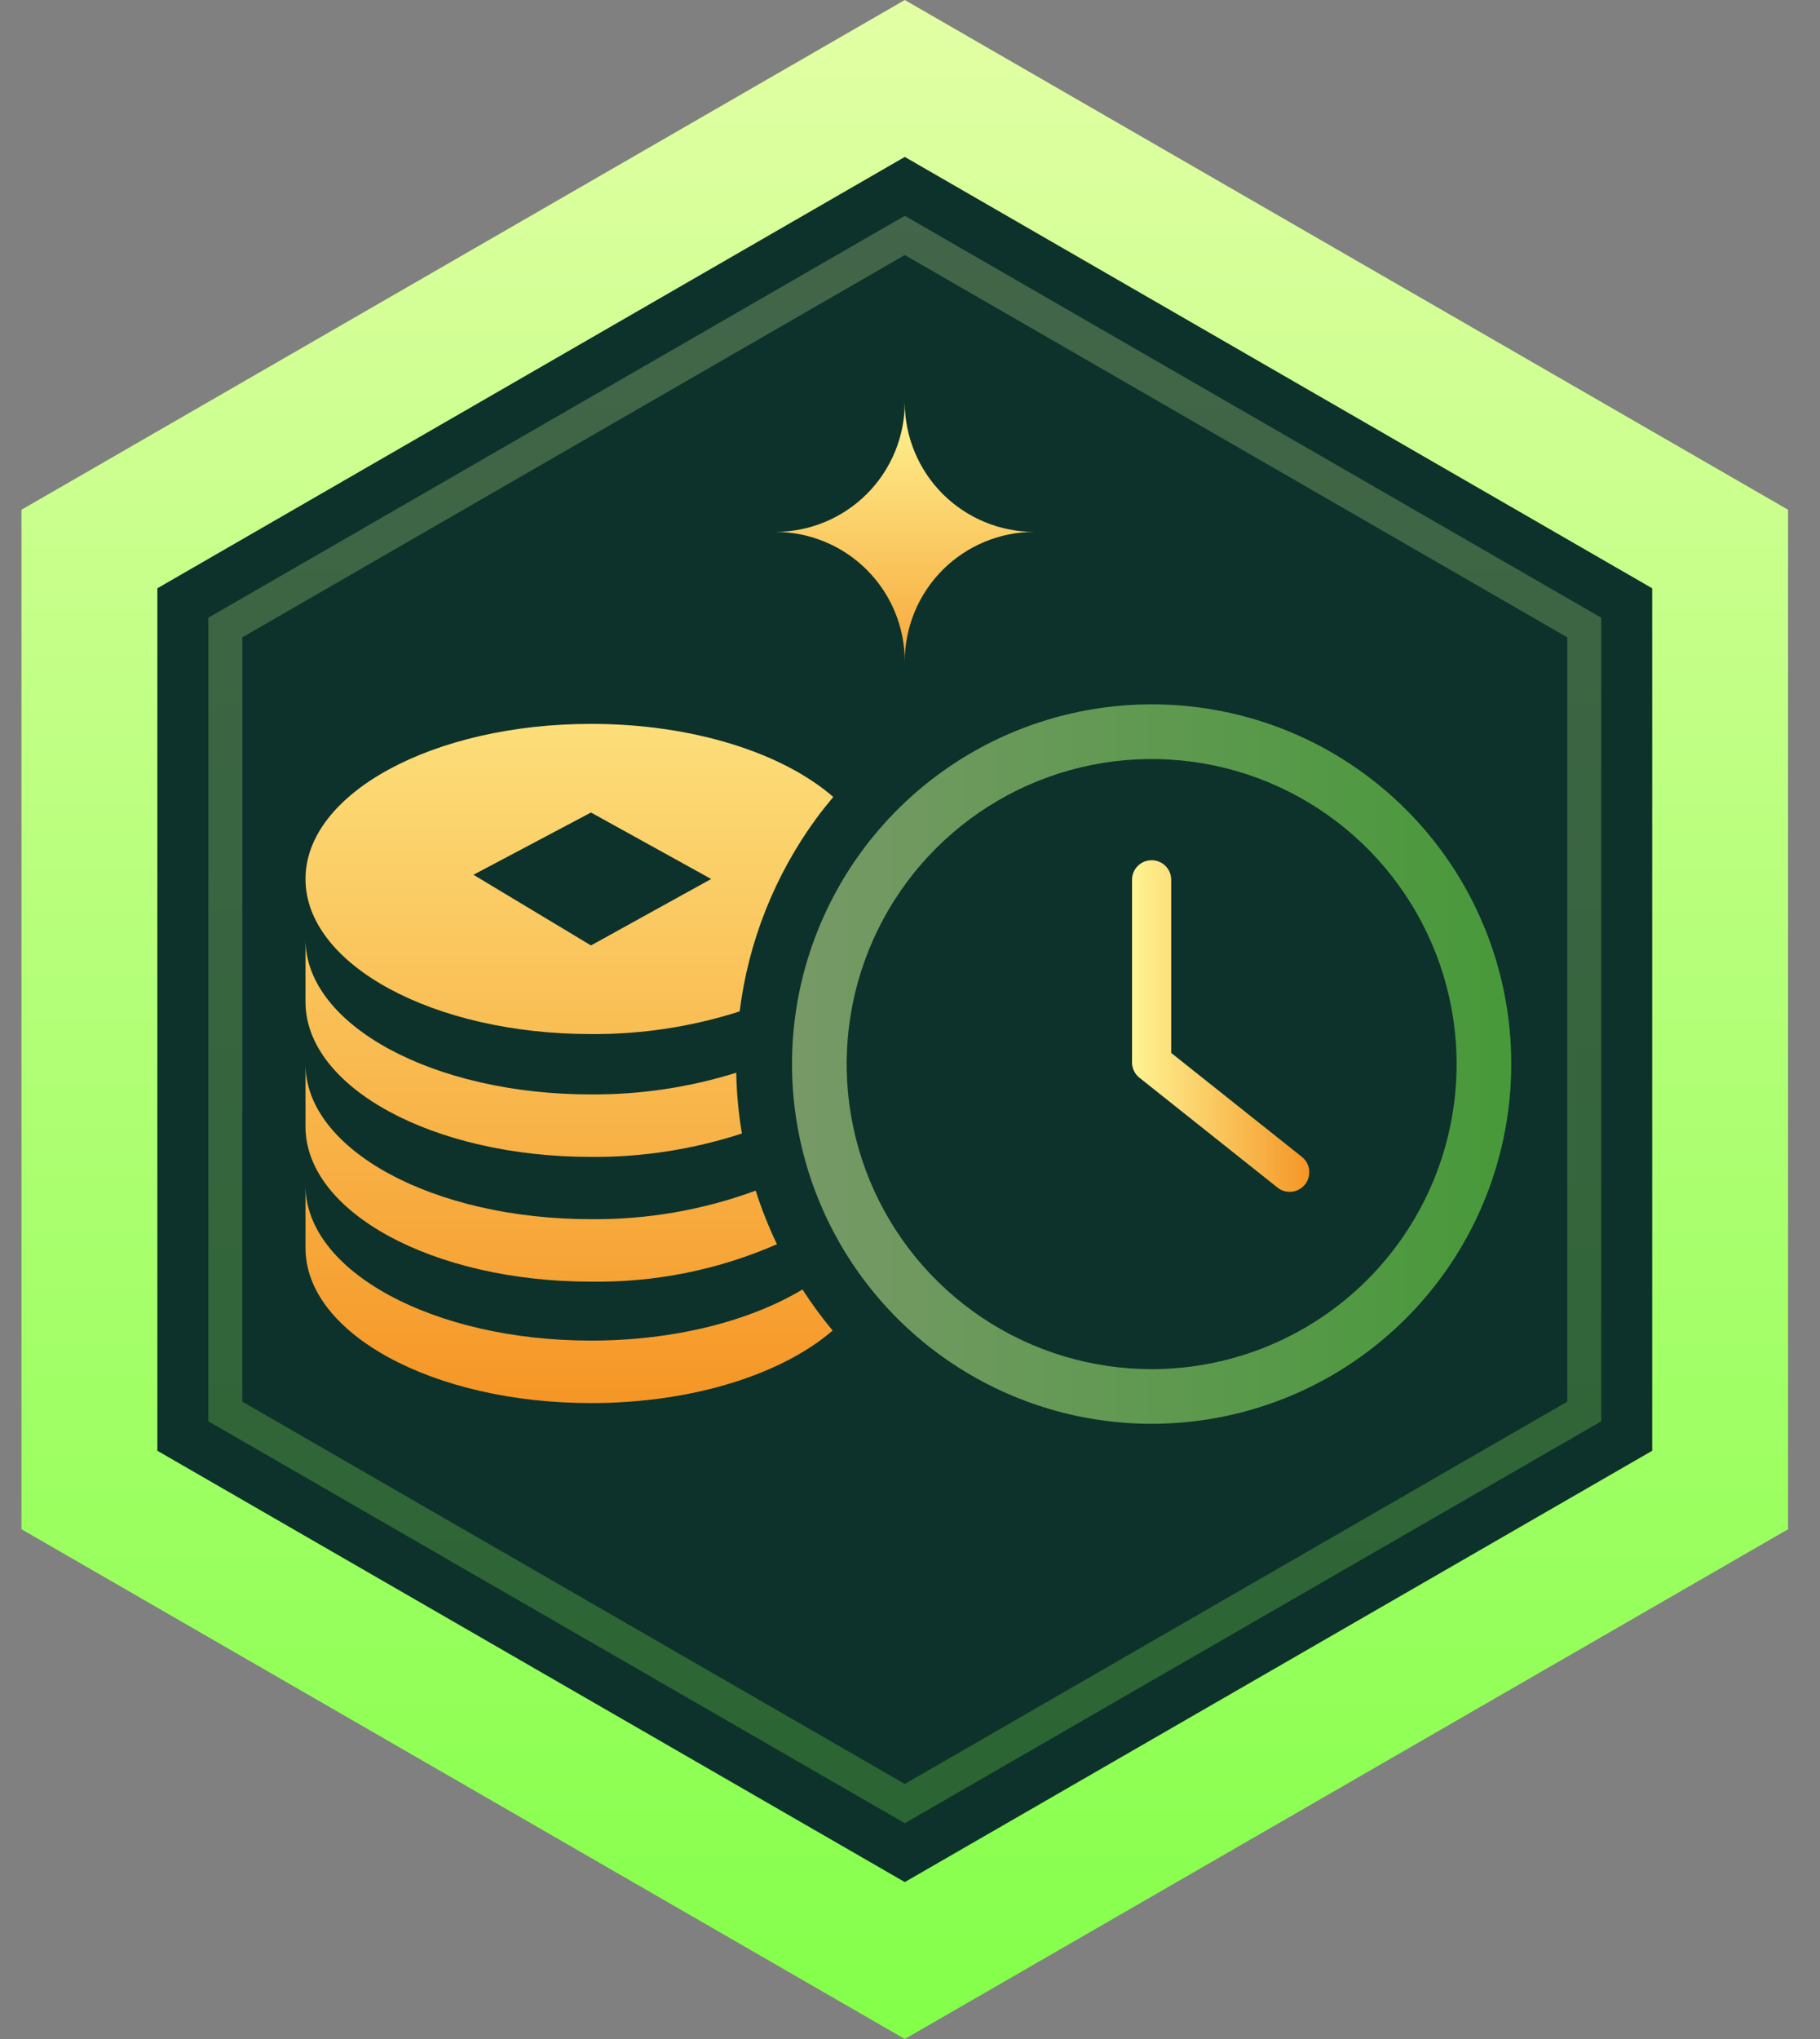 <svg width="50" height="56" viewBox="0 0 50 56" fill="none" xmlns="http://www.w3.org/2000/svg">
<rect x="0" y="0" width="50" height="56" fill="#808080" stroke="none"/>
<path d="M0.59 14V42L24.857 56L49.123 42V14L24.857 0L0.59 14Z" fill="url(#paint0_linear_2210_13713)"/>
<path d="M4.323 39.844V16.157L24.857 4.31L45.39 16.157V39.844L24.857 51.69L4.323 39.844Z" fill="#0D322B"/>
<g opacity="0.5">
<path opacity="0.5" d="M24.857 50.073L5.724 39.035V16.965L24.857 5.927L43.99 16.965V39.035L24.857 50.073ZM6.657 38.496L24.857 48.996L43.057 38.496V17.504L24.857 7.004L6.657 17.504V38.496Z" fill="url(#paint1_linear_2210_13713)"/>
</g>
<path d="M28.413 14.608C27.47 14.609 26.566 14.984 25.898 15.651C25.232 16.318 24.857 17.222 24.856 18.166V18.166C24.856 17.222 24.481 16.318 23.814 15.651C23.147 14.984 22.242 14.609 21.299 14.608V14.608C22.242 14.608 23.147 14.233 23.814 13.566C24.481 12.899 24.856 11.994 24.856 11.051C24.857 11.994 25.232 12.899 25.898 13.566C26.566 14.233 27.47 14.608 28.413 14.608H28.413Z" fill="url(#paint2_linear_2210_13713)"/>
<path d="M16.236 28.4C17.622 28.41 19 28.2 20.32 27.778C20.559 25.865 21.282 24.044 22.419 22.487C22.57 22.281 22.729 22.082 22.892 21.888C21.507 20.683 19.044 19.881 16.236 19.881C11.905 19.881 8.393 21.786 8.393 24.141C8.393 26.495 11.905 28.4 16.236 28.4ZM16.236 22.315L19.538 24.141L16.236 25.966L13.007 24.025L16.236 22.315Z" fill="url(#paint3_linear_2210_13713)"/>
<path d="M16.236 35.2C17.993 35.226 19.735 34.876 21.345 34.172C21.116 33.695 20.921 33.204 20.761 32.7C19.312 33.233 17.779 33.499 16.236 33.484C11.905 33.484 8.393 31.579 8.393 29.225V30.941C8.393 33.295 11.905 35.2 16.236 35.2Z" fill="url(#paint4_linear_2210_13713)"/>
<path d="M16.236 31.774C17.643 31.785 19.044 31.567 20.382 31.131C20.289 30.579 20.237 30.021 20.226 29.462C18.935 29.865 17.589 30.066 16.236 30.058C11.905 30.058 8.393 28.154 8.393 25.799V27.515C8.393 29.87 11.905 31.774 16.236 31.774Z" fill="url(#paint5_linear_2210_13713)"/>
<path d="M22.046 35.415C20.611 36.276 18.542 36.819 16.236 36.819C11.905 36.819 8.393 34.914 8.393 32.559V34.275C8.393 36.63 11.905 38.535 16.236 38.535C19.033 38.535 21.487 37.74 22.875 36.543C22.576 36.184 22.299 35.807 22.046 35.415V35.415Z" fill="url(#paint6_linear_2210_13713)"/>
<path opacity="0.5" fill-rule="evenodd" clip-rule="evenodd" d="M31.638 19.345C29.684 19.345 27.774 19.924 26.15 21.01C24.525 22.096 23.259 23.639 22.511 25.444C21.763 27.249 21.567 29.235 21.949 31.152C22.33 33.068 23.271 34.829 24.652 36.21C26.034 37.592 27.794 38.533 29.711 38.914C31.627 39.295 33.614 39.1 35.419 38.352C37.224 37.604 38.767 36.338 39.853 34.713C40.938 33.089 41.518 31.178 41.518 29.224C41.52 27.927 41.265 26.641 40.769 25.442C40.274 24.242 39.546 23.152 38.628 22.235C37.71 21.317 36.621 20.589 35.421 20.093C34.222 19.598 32.936 19.343 31.638 19.345ZM31.638 37.603C29.981 37.603 28.361 37.112 26.983 36.191C25.606 35.27 24.532 33.962 23.898 32.431C23.263 30.9 23.098 29.215 23.421 27.59C23.744 25.965 24.542 24.472 25.714 23.3C26.886 22.128 28.378 21.33 30.004 21.007C31.629 20.684 33.314 20.85 34.845 21.484C36.376 22.118 37.684 23.192 38.605 24.57C39.526 25.948 40.017 27.567 40.017 29.224C40.017 31.447 39.134 33.578 37.563 35.149C35.992 36.72 33.861 37.603 31.638 37.603V37.603Z" fill="url(#paint7_linear_2210_13713)"/>
<path d="M35.431 32.733C35.309 32.733 35.191 32.692 35.096 32.616L31.303 29.599C31.239 29.549 31.188 29.485 31.153 29.412C31.118 29.339 31.1 29.259 31.1 29.178V24.164C31.1 24.021 31.156 23.884 31.257 23.783C31.358 23.683 31.495 23.626 31.638 23.626C31.781 23.626 31.918 23.683 32.019 23.783C32.12 23.884 32.176 24.021 32.176 24.164V28.918L35.766 31.773C35.853 31.843 35.917 31.938 35.948 32.045C35.979 32.153 35.976 32.267 35.939 32.372C35.902 32.478 35.834 32.569 35.742 32.634C35.651 32.699 35.542 32.733 35.431 32.733Z" fill="url(#paint8_linear_2210_13713)"/>
<defs>
<linearGradient id="paint0_linear_2210_13713" x1="24.857" y1="0" x2="24.857" y2="56" gradientUnits="userSpaceOnUse">
<stop stop-color="#E2FFA4"/>
<stop offset="1" stop-color="#83FF49"/>
</linearGradient>
<linearGradient id="paint1_linear_2210_13713" x1="24.857" y1="5.927" x2="24.857" y2="50.073" gradientUnits="userSpaceOnUse">
<stop stop-color="#E2FFA4"/>
<stop offset="1" stop-color="#83FF49"/>
</linearGradient>
<linearGradient id="paint2_linear_2210_13713" x1="24.856" y1="11.051" x2="24.856" y2="19.833" gradientUnits="userSpaceOnUse">
<stop stop-color="#FFF493"/>
<stop offset="1" stop-color="#F59626"/>
</linearGradient>
<linearGradient id="paint3_linear_2210_13713" x1="15.643" y1="38.535" x2="15.643" y2="14.191" gradientUnits="userSpaceOnUse">
<stop stop-color="#F59626"/>
<stop offset="1" stop-color="#FFF493"/>
</linearGradient>
<linearGradient id="paint4_linear_2210_13713" x1="14.869" y1="38.535" x2="14.869" y2="14.191" gradientUnits="userSpaceOnUse">
<stop stop-color="#F59626"/>
<stop offset="1" stop-color="#FFF493"/>
</linearGradient>
<linearGradient id="paint5_linear_2210_13713" x1="14.387" y1="38.535" x2="14.387" y2="14.191" gradientUnits="userSpaceOnUse">
<stop stop-color="#F59626"/>
<stop offset="1" stop-color="#FFF493"/>
</linearGradient>
<linearGradient id="paint6_linear_2210_13713" x1="15.634" y1="38.535" x2="15.634" y2="14.19" gradientUnits="userSpaceOnUse">
<stop stop-color="#F59626"/>
<stop offset="1" stop-color="#FFF493"/>
</linearGradient>
<linearGradient id="paint7_linear_2210_13713" x1="21.759" y1="29.224" x2="41.518" y2="29.224" gradientUnits="userSpaceOnUse">
<stop stop-color="#E2FFA4"/>
<stop offset="1" stop-color="#83FF49"/>
</linearGradient>
<linearGradient id="paint8_linear_2210_13713" x1="31.1" y1="28.179" x2="35.969" y2="28.179" gradientUnits="userSpaceOnUse">
<stop stop-color="#FFF493"/>
<stop offset="1" stop-color="#F59626"/>
</linearGradient>
</defs>
</svg>
